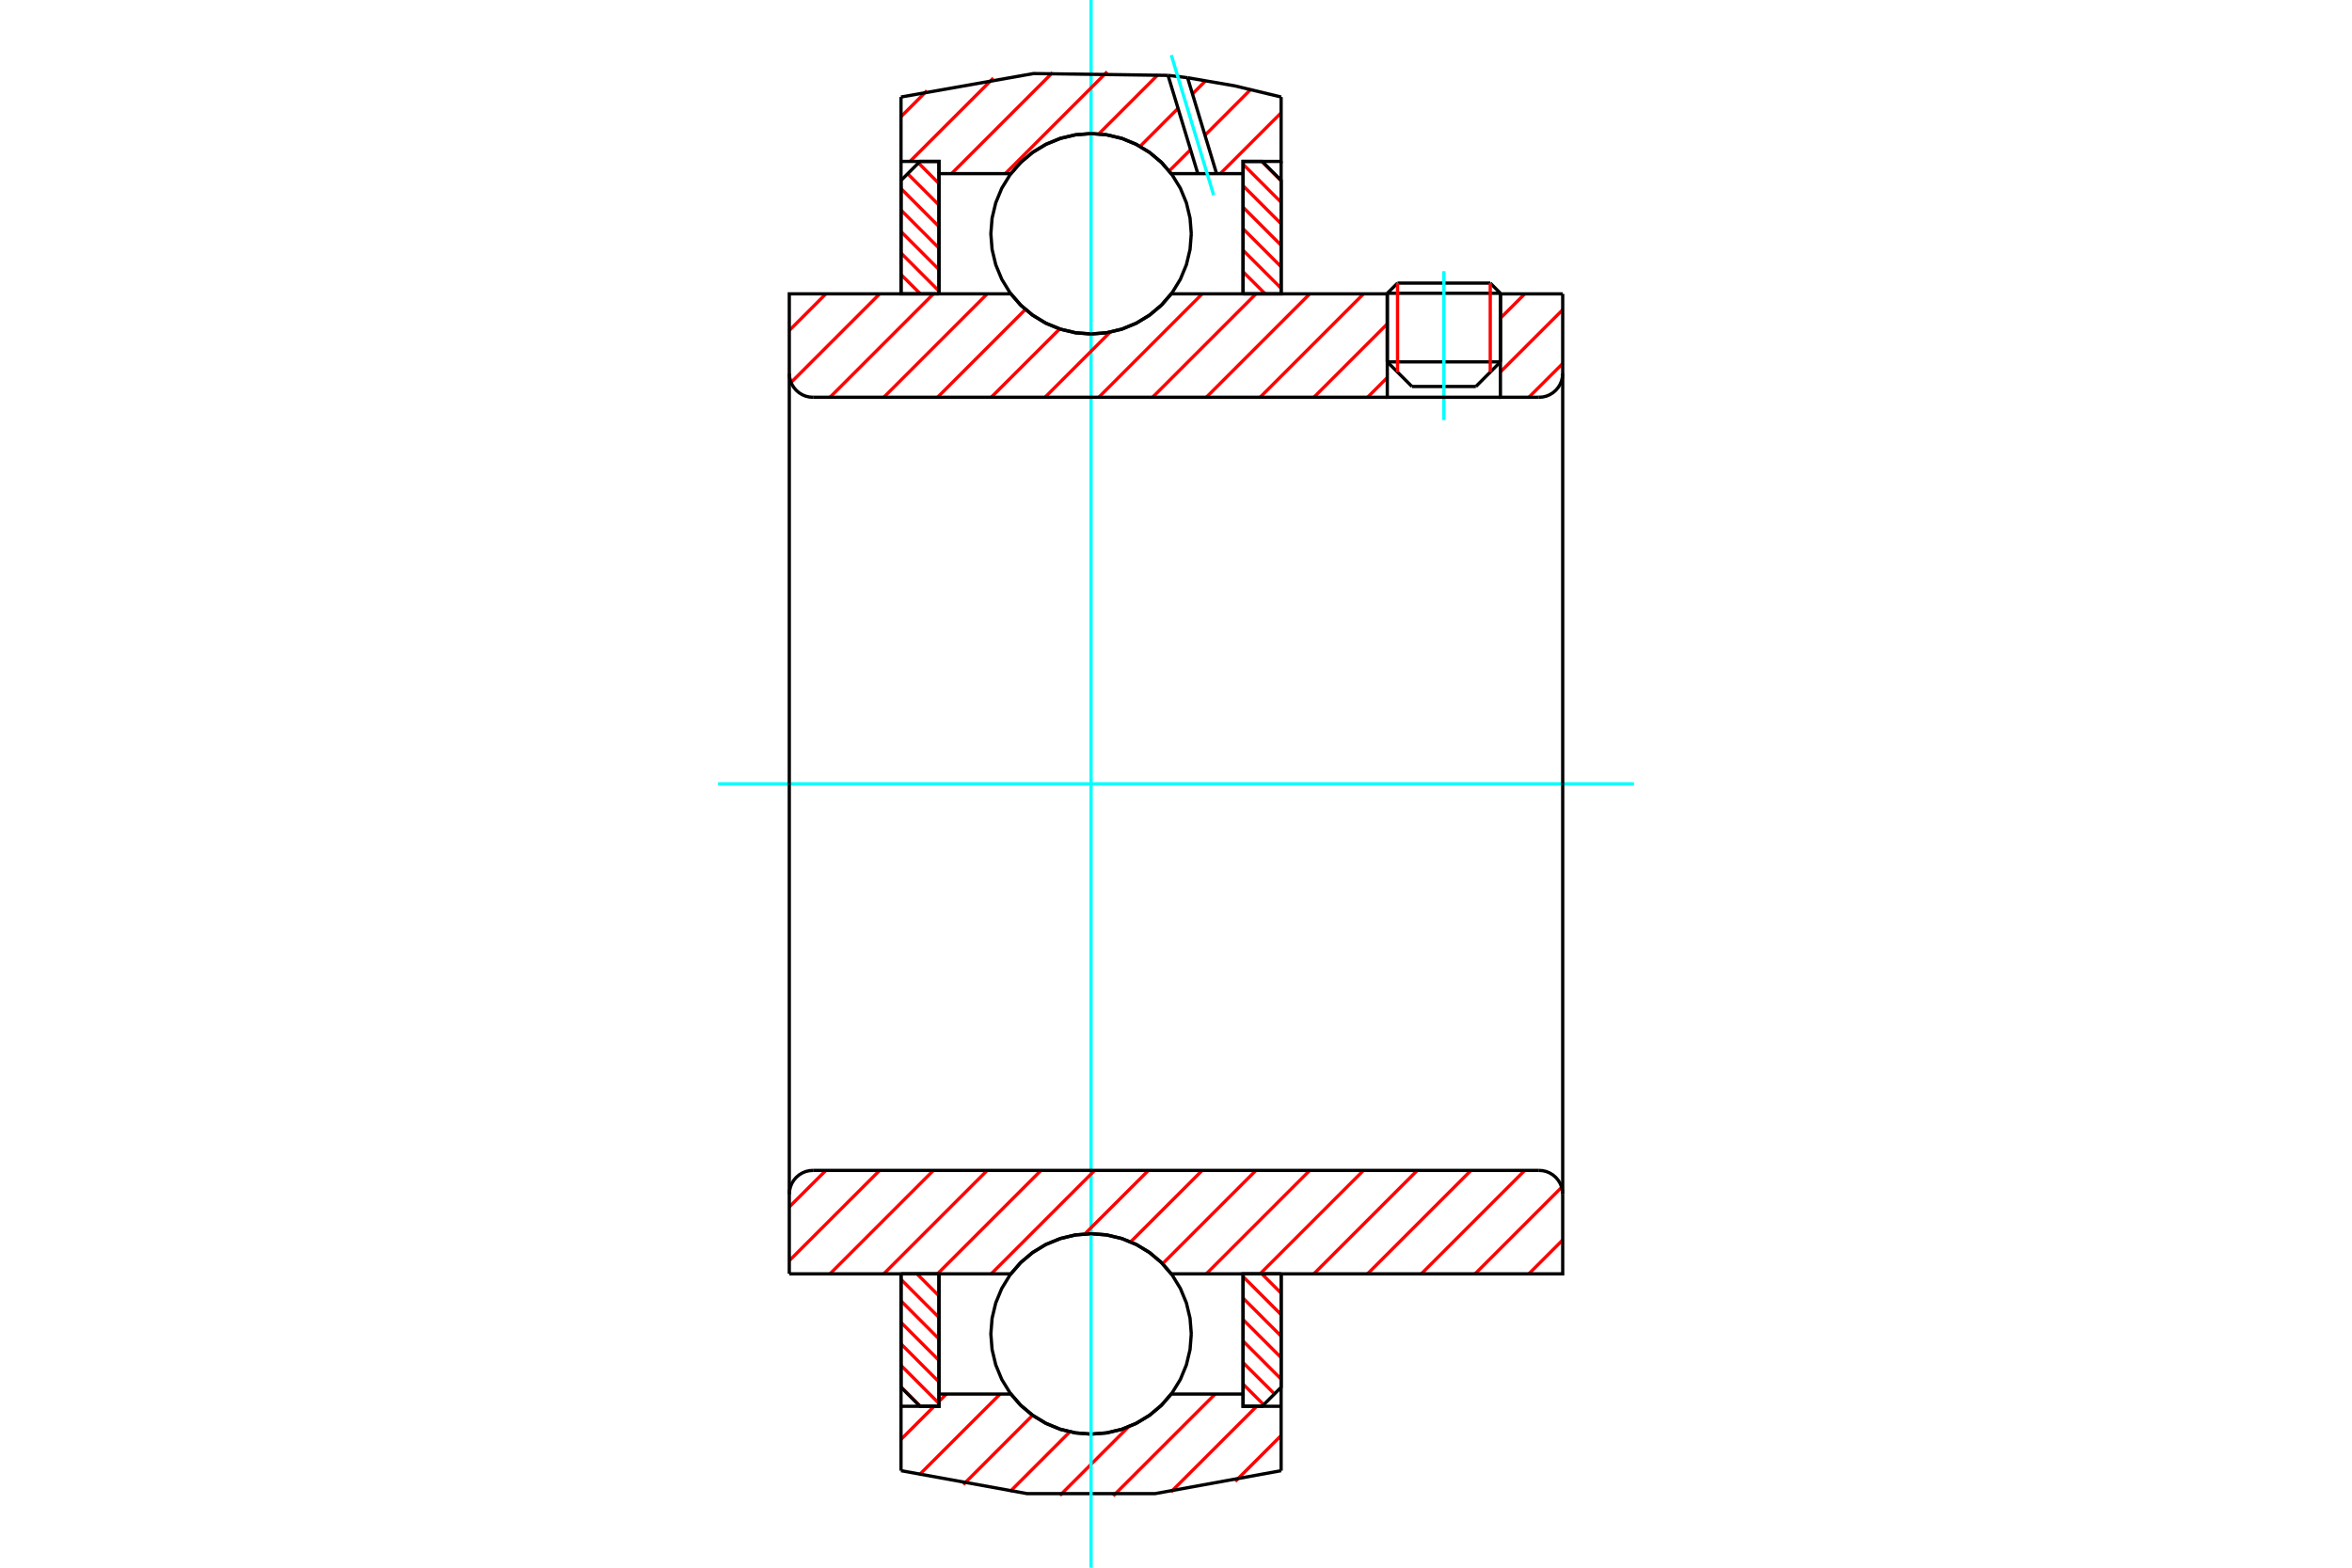 <?xml version="1.0" standalone="no"?>
<!DOCTYPE svg PUBLIC "-//W3C//DTD SVG 1.1//EN"
	"http://www.w3.org/Graphics/SVG/1.1/DTD/svg11.dtd">
<svg xmlns="http://www.w3.org/2000/svg" height="100%" width="100%" viewBox="0 0 36000 24000">
	<rect x="-1800" y="-1200" width="39600" height="26400" style="fill:#FFF"/>
	<g style="fill:none; fill-rule:evenodd" transform="matrix(1 0 0 1 0 0)">
		<g style="fill:none; stroke:#000; stroke-width:50; shape-rendering:geometricPrecision">
			<line x1="22966" y1="4490" x2="21234" y2="4490"/>
			<line x1="21391" y1="4334" x2="22810" y2="4334"/>
			<line x1="21234" y1="5540" x2="22966" y2="5540"/>
			<line x1="22590" y1="5917" x2="21611" y2="5917"/>
			<line x1="21391" y1="4334" x2="21234" y2="4490"/>
			<line x1="22966" y1="4490" x2="22810" y2="4334"/>
			<line x1="22590" y1="5917" x2="22966" y2="5540"/>
			<line x1="21234" y1="5540" x2="21611" y2="5917"/>
			<line x1="21234" y1="4490" x2="21234" y2="5540"/>
			<line x1="22966" y1="5540" x2="22966" y2="4490"/>
		</g>
		<g style="fill:none; stroke:#0FF; stroke-width:50; shape-rendering:geometricPrecision">
			<line x1="22100" y1="6431" x2="22100" y2="4151"/>
		</g>
		<g style="fill:none; stroke:#F00; stroke-width:50; shape-rendering:geometricPrecision">
			<line x1="22810" y1="4334" x2="22810" y2="5697"/>
			<line x1="21391" y1="5697" x2="21391" y2="4334"/>
			<line x1="13791" y1="21232" x2="14087" y2="21529"/>
			<line x1="13791" y1="20903" x2="14372" y2="21485"/>
			<line x1="13791" y1="20574" x2="14372" y2="21156"/>
			<line x1="13791" y1="20245" x2="14372" y2="20827"/>
			<line x1="13791" y1="19916" x2="14372" y2="20498"/>
			<line x1="13791" y1="19587" x2="14372" y2="20169"/>
			<line x1="14034" y1="19501" x2="14372" y2="19839"/>
			<line x1="14363" y1="19501" x2="14372" y2="19510"/>
		</g>
		<g style="fill:none; stroke:#000; stroke-width:50; shape-rendering:geometricPrecision">
			<polyline points="13791,19501 13791,21238 14082,21529 14372,21529 14372,19501 13791,19501"/>
		</g>
		<g style="fill:none; stroke:#0FF; stroke-width:50; shape-rendering:geometricPrecision">
			<line x1="10991" y1="12000" x2="25009" y2="12000"/>
		</g>
		<g style="fill:none; stroke:#F00; stroke-width:50; shape-rendering:geometricPrecision">
			<line x1="13791" y1="4203" x2="14087" y2="4499"/>
			<line x1="13791" y1="3874" x2="14372" y2="4456"/>
			<line x1="13791" y1="3545" x2="14372" y2="4127"/>
			<line x1="13791" y1="3216" x2="14372" y2="3798"/>
			<line x1="13791" y1="2887" x2="14372" y2="3469"/>
			<line x1="13893" y1="2660" x2="14372" y2="3139"/>
			<line x1="14058" y1="2495" x2="14372" y2="2810"/>
			<line x1="14363" y1="2471" x2="14372" y2="2481"/>
		</g>
		<g style="fill:none; stroke:#000; stroke-width:50; shape-rendering:geometricPrecision">
			<polyline points="14372,4499 14372,2471 14082,2471 13791,2762 13791,4499 14372,4499"/>
		</g>
		<g style="fill:none; stroke:#F00; stroke-width:50; shape-rendering:geometricPrecision">
			<line x1="19313" y1="19501" x2="19609" y2="19797"/>
			<line x1="19027" y1="19544" x2="19609" y2="20126"/>
			<line x1="19027" y1="19873" x2="19609" y2="20455"/>
			<line x1="19027" y1="20202" x2="19609" y2="20784"/>
			<line x1="19027" y1="20531" x2="19609" y2="21113"/>
			<line x1="19027" y1="20861" x2="19507" y2="21340"/>
			<line x1="19027" y1="21190" x2="19342" y2="21505"/>
			<line x1="19027" y1="21519" x2="19037" y2="21529"/>
		</g>
		<g style="fill:none; stroke:#000; stroke-width:50; shape-rendering:geometricPrecision">
			<polyline points="19609,19501 19609,21238 19318,21529 19027,21529 19027,19501 19609,19501"/>
		</g>
		<g style="fill:none; stroke:#F00; stroke-width:50; shape-rendering:geometricPrecision">
			<line x1="19313" y1="2471" x2="19609" y2="2768"/>
			<line x1="19027" y1="2515" x2="19609" y2="3097"/>
			<line x1="19027" y1="2844" x2="19609" y2="3426"/>
			<line x1="19027" y1="3173" x2="19609" y2="3755"/>
			<line x1="19027" y1="3502" x2="19609" y2="4084"/>
			<line x1="19027" y1="3831" x2="19609" y2="4413"/>
			<line x1="19027" y1="4161" x2="19366" y2="4499"/>
			<line x1="19027" y1="4490" x2="19037" y2="4499"/>
		</g>
		<g style="fill:none; stroke:#000; stroke-width:50; shape-rendering:geometricPrecision">
			<polyline points="19027,4499 19027,2471 19318,2471 19609,2762 19609,4499 19027,4499"/>
			<polyline points="18234,3579 18215,3339 18159,3105 18067,2882 17941,2677 17785,2494 17602,2338 17396,2212 17174,2120 16940,2064 16700,2045 16460,2064 16226,2120 16003,2212 15798,2338 15615,2494 15459,2677 15333,2882 15241,3105 15185,3339 15166,3579 15185,3819 15241,4053 15333,4275 15459,4481 15615,4664 15798,4820 16003,4946 16226,5038 16460,5094 16700,5113 16940,5094 17174,5038 17396,4946 17602,4820 17785,4664 17941,4481 18067,4275 18159,4053 18215,3819 18234,3579"/>
			<polyline points="18234,20421 18215,20181 18159,19947 18067,19725 17941,19519 17785,19336 17602,19180 17396,19054 17174,18962 16940,18906 16700,18887 16460,18906 16226,18962 16003,19054 15798,19180 15615,19336 15459,19519 15333,19725 15241,19947 15185,20181 15166,20421 15185,20661 15241,20895 15333,21118 15459,21323 15615,21506 15798,21662 16003,21788 16226,21880 16460,21936 16700,21955 16940,21936 17174,21880 17396,21788 17602,21662 17785,21506 17941,21323 18067,21118 18159,20895 18215,20661 18234,20421"/>
		</g>
		<g style="fill:none; stroke:#F00; stroke-width:50; shape-rendering:geometricPrecision">
			<line x1="19609" y1="21977" x2="18907" y2="22679"/>
			<line x1="19235" y1="21529" x2="17924" y2="22839"/>
			<line x1="18599" y1="21342" x2="17039" y2="22901"/>
			<line x1="17274" y1="21843" x2="16223" y2="22894"/>
			<line x1="16375" y1="21920" x2="15461" y2="22834"/>
			<line x1="15805" y1="21667" x2="14744" y2="22728"/>
			<line x1="15308" y1="21342" x2="14067" y2="22582"/>
			<line x1="14485" y1="21342" x2="14372" y2="21454"/>
			<line x1="14298" y1="21529" x2="13791" y2="22036"/>
		</g>
		<g style="fill:none; stroke:#000; stroke-width:50; shape-rendering:geometricPrecision">
			<polyline points="19609,19501 19609,21529 19609,22515"/>
			<polyline points="13791,22515 15720,22866 17680,22866 19609,22515"/>
			<polyline points="13791,22515 13791,21529 14372,21529 14372,21342 14372,19501"/>
			<polyline points="14372,21342 15472,21342 15629,21520 15811,21671 16014,21793 16233,21883 16464,21937 16700,21955 16936,21937 17167,21883 17386,21793 17589,21671 17771,21520 17927,21342 19027,21342 19027,19501"/>
			<polyline points="19027,21342 19027,21529 19609,21529"/>
			<line x1="13791" y1="21529" x2="13791" y2="19501"/>
		</g>
		<g style="fill:none; stroke:#0FF; stroke-width:50; shape-rendering:geometricPrecision">
			<line x1="16700" y1="24000" x2="16700" y2="0"/>
		</g>
		<g style="fill:none; stroke:#F00; stroke-width:50; shape-rendering:geometricPrecision">
			<line x1="19609" y1="1727" x2="18678" y2="2658"/>
			<line x1="19142" y1="1371" x2="18443" y2="2071"/>
			<line x1="18223" y1="2291" x2="17895" y2="2618"/>
			<line x1="18454" y1="1236" x2="18252" y2="1439"/>
			<line x1="18031" y1="1659" x2="17450" y2="2241"/>
			<line x1="17726" y1="1142" x2="16818" y2="2050"/>
			<line x1="16947" y1="1098" x2="15387" y2="2658"/>
			<line x1="16111" y1="1111" x2="14564" y2="2658"/>
			<line x1="15205" y1="1195" x2="13928" y2="2471"/>
			<line x1="14188" y1="1388" x2="13791" y2="1786"/>
		</g>
		<g style="fill:none; stroke:#000; stroke-width:50; shape-rendering:geometricPrecision">
			<polyline points="13791,4499 13791,2471 13791,1485"/>
			<polyline points="17878,1154 15819,1126 13791,1485"/>
			<polyline points="18177,1190 18028,1171 17878,1154"/>
			<polyline points="19609,1485 18898,1314 18177,1190"/>
			<polyline points="19609,1485 19609,2471 19027,2471 19027,2658 19027,4499"/>
			<polyline points="19027,2658 18621,2658 18334,2658 17927,2658 17771,2480 17589,2329 17386,2207 17167,2117 16936,2063 16700,2045 16464,2063 16233,2117 16014,2207 15811,2329 15629,2480 15472,2658 14372,2658 14372,4499"/>
			<polyline points="14372,2658 14372,2471 13791,2471"/>
			<line x1="19609" y1="2471" x2="19609" y2="4499"/>
		</g>
		<g style="fill:none; stroke:#0FF; stroke-width:50; shape-rendering:geometricPrecision">
			<line x1="18576" y1="2986" x2="17928" y2="844"/>
		</g>
		<g style="fill:none; stroke:#000; stroke-width:50; shape-rendering:geometricPrecision">
			<line x1="18334" y1="2658" x2="17878" y2="1154"/>
			<line x1="18621" y1="2658" x2="18177" y2="1190"/>
		</g>
		<g style="fill:none; stroke:#F00; stroke-width:50; shape-rendering:geometricPrecision">
			<line x1="23919" y1="18983" x2="23401" y2="19501"/>
			<line x1="23903" y1="18176" x2="22578" y2="19501"/>
			<line x1="23338" y1="17918" x2="21755" y2="19501"/>
			<line x1="22515" y1="17918" x2="20932" y2="19501"/>
			<line x1="21693" y1="17918" x2="20110" y2="19501"/>
			<line x1="20870" y1="17918" x2="19287" y2="19501"/>
			<line x1="20047" y1="17918" x2="18464" y2="19501"/>
			<line x1="19224" y1="17918" x2="17795" y2="19347"/>
			<line x1="18401" y1="17918" x2="17306" y2="19012"/>
			<line x1="17578" y1="17918" x2="16605" y2="18890"/>
			<line x1="16755" y1="17918" x2="15172" y2="19501"/>
			<line x1="15933" y1="17918" x2="14350" y2="19501"/>
			<line x1="15110" y1="17918" x2="13527" y2="19501"/>
			<line x1="14287" y1="17918" x2="12704" y2="19501"/>
			<line x1="13464" y1="17918" x2="12081" y2="19300"/>
			<line x1="12641" y1="17918" x2="12081" y2="18477"/>
		</g>
		<g style="fill:none; stroke:#000; stroke-width:50; shape-rendering:geometricPrecision">
			<line x1="12081" y1="12000" x2="12081" y2="19501"/>
			<polyline points="12445,17918 12388,17922 12332,17935 12280,17957 12231,17987 12188,18024 12151,18067 12121,18116 12099,18169 12086,18224 12081,18281"/>
			<line x1="12445" y1="17918" x2="23555" y2="17918"/>
			<polyline points="23919,18281 23914,18224 23901,18169 23879,18116 23849,18067 23812,18024 23769,17987 23720,17957 23668,17935 23612,17922 23555,17918"/>
			<polyline points="23919,18281 23919,19501 23337,19501 17927,19501 17771,19323 17589,19171 17386,19049 17167,18960 16936,18905 16700,18887 16464,18905 16233,18960 16014,19049 15811,19171 15629,19323 15472,19501 12663,19501 12081,19501"/>
			<line x1="23919" y1="12000" x2="23919" y2="18281"/>
		</g>
		<g style="fill:none; stroke:#F00; stroke-width:50; shape-rendering:geometricPrecision">
			<line x1="23919" y1="5565" x2="23401" y2="6082"/>
			<line x1="23919" y1="4742" x2="22966" y2="5694"/>
			<line x1="23338" y1="4499" x2="22966" y2="4871"/>
			<line x1="21234" y1="5780" x2="20932" y2="6082"/>
			<line x1="21234" y1="4958" x2="20110" y2="6082"/>
			<line x1="20870" y1="4499" x2="19287" y2="6082"/>
			<line x1="20047" y1="4499" x2="18464" y2="6082"/>
			<line x1="19224" y1="4499" x2="17641" y2="6082"/>
			<line x1="18401" y1="4499" x2="16818" y2="6082"/>
			<line x1="16993" y1="5084" x2="15995" y2="6082"/>
			<line x1="16220" y1="5035" x2="15172" y2="6082"/>
			<line x1="15695" y1="4737" x2="14350" y2="6082"/>
			<line x1="15110" y1="4499" x2="13527" y2="6082"/>
			<line x1="14287" y1="4499" x2="12704" y2="6082"/>
			<line x1="13464" y1="4499" x2="12108" y2="5855"/>
			<line x1="12641" y1="4499" x2="12081" y2="5059"/>
		</g>
		<g style="fill:none; stroke:#000; stroke-width:50; shape-rendering:geometricPrecision">
			<line x1="23919" y1="12000" x2="23919" y2="4499"/>
			<polyline points="23555,6082 23612,6078 23668,6065 23720,6043 23769,6013 23812,5976 23849,5933 23879,5884 23901,5831 23914,5776 23919,5719"/>
			<polyline points="23555,6082 22966,6082 22966,4499"/>
			<polyline points="22966,6082 21234,6082 21234,4499"/>
			<line x1="21234" y1="6082" x2="12445" y2="6082"/>
			<polyline points="12081,5719 12086,5776 12099,5831 12121,5884 12151,5933 12188,5976 12231,6013 12280,6043 12332,6065 12388,6078 12445,6082"/>
			<polyline points="12081,5719 12081,4499 12663,4499 15472,4499 15629,4677 15811,4829 16014,4951 16233,5040 16464,5095 16700,5113 16936,5095 17167,5040 17386,4951 17589,4829 17771,4677 17927,4499 21234,4499"/>
			<line x1="22966" y1="4499" x2="23919" y2="4499"/>
			<line x1="12081" y1="12000" x2="12081" y2="5719"/>
		</g>
	</g>
</svg>

